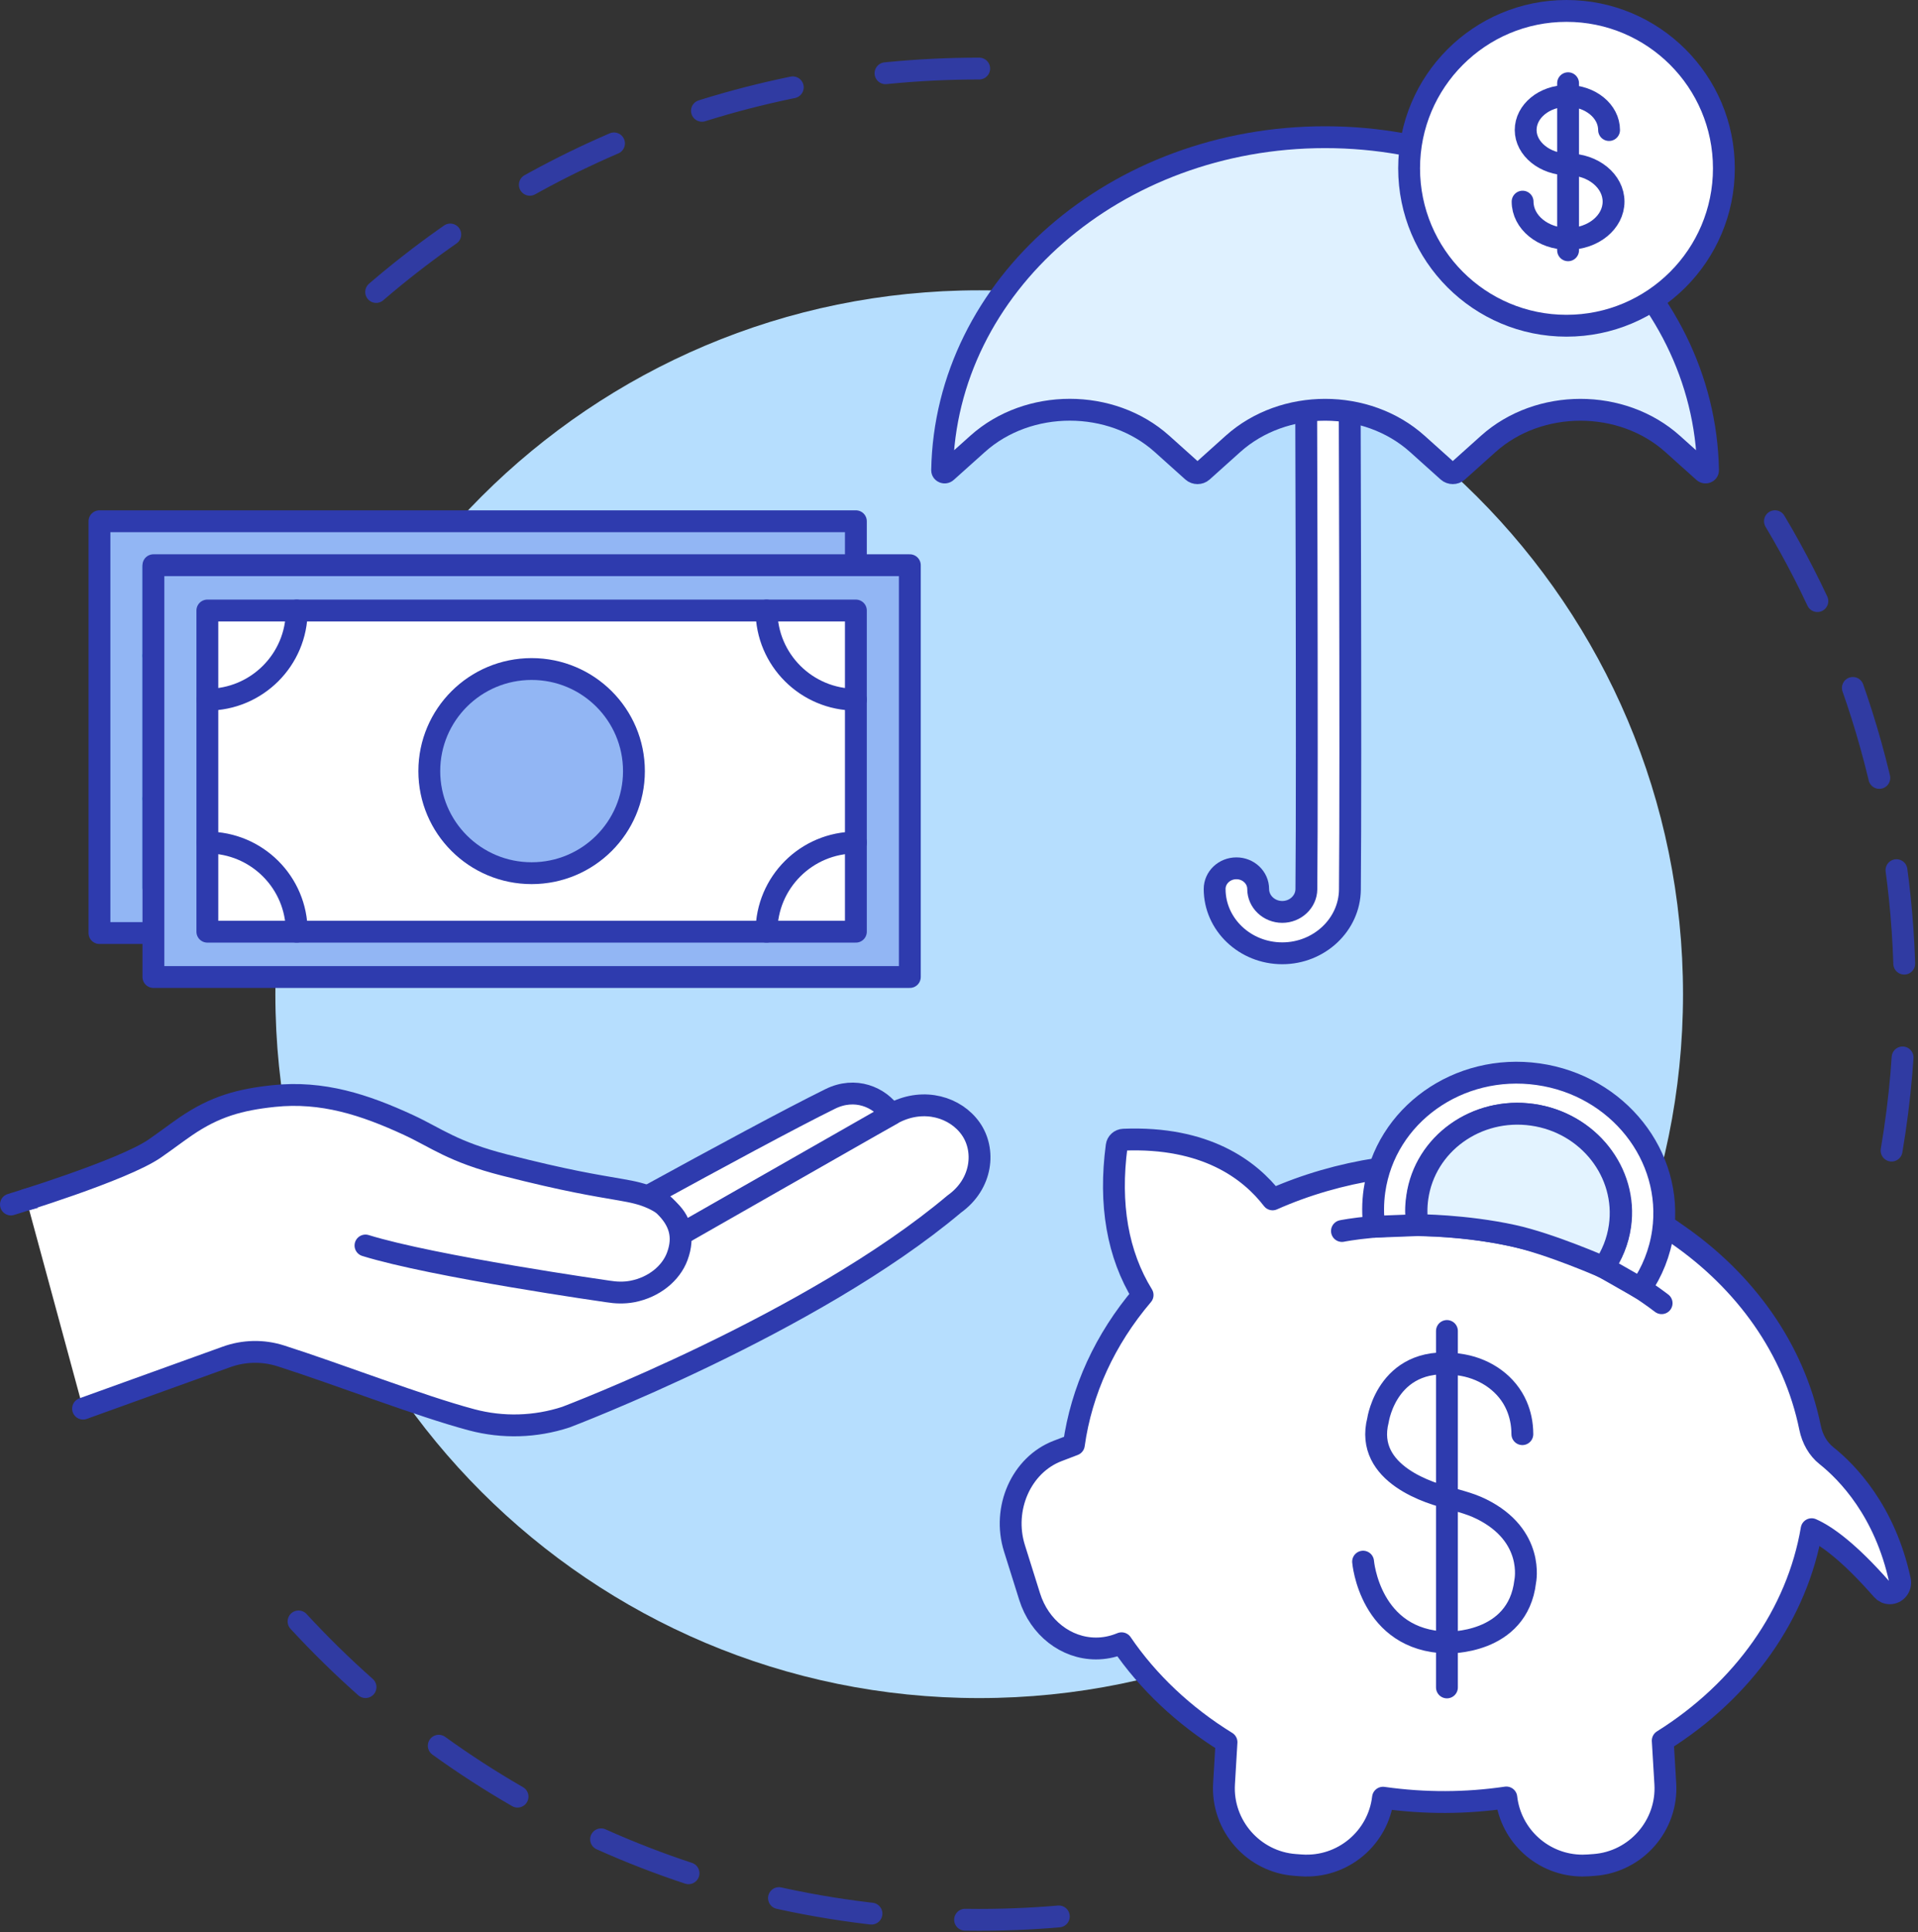 <?xml version="1.0" encoding="UTF-8"?>
<svg width="136px" height="137px" viewBox="0 0 136 137" version="1.1" xmlns="http://www.w3.org/2000/svg" xmlns:xlink="http://www.w3.org/1999/xlink">
    <rect x="0" y="0" width="136" height="137" fill="#333333" stroke="none"/>
    <title>49204B9F-9B37-469D-ADAE-61C2079696AA</title>
    <g id="Design" stroke="none" stroke-width="1" fill="none" fill-rule="evenodd">
        <g id="scroll---Desktop" transform="translate(-1028, -193)">
            <g id="#1-copy-4" transform="translate(916, 173)">
                <g id="Group-89" transform="translate(112, 20)">
                    <path d="M19.526,70.489 C19.526,42.926 41.87,20.583 69.432,20.583 C96.994,20.583 119.338,42.926 119.338,70.489 C119.338,98.051 96.994,120.395 69.432,120.395 C41.87,120.395 19.526,98.051 19.526,70.489" id="Fill-1" fill="#B6DEFE"></path>
                    <path d="M69.432,4.861 C52.056,4.861 36.258,11.613 24.518,22.637" id="Stroke-3" stroke="#303BA2" stroke-width="1.549" stroke-linecap="round" stroke-linejoin="round" stroke-dasharray="6.654"></path>
                    <path d="M134.127,81.578 C134.74,77.973 135.06,74.268 135.06,70.489 C135.06,58.236 131.702,46.768 125.857,36.954" id="Stroke-5" stroke="#303BA2" stroke-width="1.549" stroke-linecap="round" stroke-linejoin="round" stroke-dasharray="6.654"></path>
                    <path d="M21.169,114.96 C33.161,127.968 50.345,136.117 69.432,136.117 C71.683,136.117 73.907,136.003 76.1,135.782" id="Stroke-7" stroke="#303BA2" stroke-width="1.549" stroke-linecap="round" stroke-linejoin="round" stroke-dasharray="6.654"></path>
                    <path d="M97.7,82.868 C95.103,83.267 92.579,83.997 90.236,85.036 C88.607,82.924 85.477,80.57 79.667,80.804 C79.418,80.814 79.211,81.001 79.179,81.249 C78.629,85.392 79.248,88.945 81.019,91.817 C78.357,94.944 76.678,98.601 76.145,102.432 L74.992,102.873 C72.419,103.858 71.047,106.953 71.932,109.773 L73.01,113.205 C73.7,115.402 75.591,116.878 77.715,116.878 C78.275,116.878 78.828,116.774 79.361,116.571 L79.528,116.507 C81.391,119.248 83.951,121.663 86.968,123.522 L86.792,126.478 C86.617,129.433 88.879,132.011 91.834,132.225 L92.26,132.256 C95.202,132.465 97.734,130.31 98.064,127.458 C101.051,127.88 103.96,127.859 106.81,127.442 C107.117,130.172 109.438,132.27 112.216,132.27 C112.348,132.27 112.481,132.265 112.616,132.256 L113.041,132.225 C115.996,132.011 118.258,129.433 118.083,126.478 L117.9,123.413 C123.628,119.823 127.441,114.4 128.457,108.42 C129.484,108.873 131.09,110.011 133.462,112.716 C133.603,112.877 133.794,112.966 134.001,112.966 C134.22,112.966 134.426,112.866 134.567,112.691 C134.714,112.51 134.769,112.272 134.718,112.038 C133.654,107.118 130.992,104.389 129.499,103.2 C128.921,102.74 128.51,102.034 128.343,101.211 C127.204,95.633 123.75,90.846 118.916,87.51 C110.396,81.397 97.7,82.868 97.7,82.868" id="Fill-9" fill="#FFFFFF"></path>
                    <path d="M97.7,82.868 C95.103,83.267 92.579,83.997 90.236,85.036 C88.607,82.924 85.477,80.57 79.667,80.804 C79.418,80.814 79.211,81.001 79.179,81.249 C78.629,85.392 79.248,88.945 81.019,91.817 C78.357,94.944 76.678,98.601 76.145,102.432 L74.992,102.873 C72.419,103.858 71.047,106.953 71.932,109.773 L73.01,113.205 C73.7,115.402 75.591,116.878 77.715,116.878 C78.275,116.878 78.828,116.774 79.361,116.571 L79.528,116.507 C81.391,119.248 83.951,121.663 86.968,123.522 L86.792,126.478 C86.617,129.433 88.879,132.011 91.834,132.225 L92.26,132.256 C95.202,132.465 97.734,130.31 98.064,127.458 C101.051,127.88 103.96,127.859 106.81,127.442 C107.117,130.172 109.438,132.27 112.216,132.27 C112.348,132.27 112.481,132.265 112.616,132.256 L113.041,132.225 C115.996,132.011 118.258,129.433 118.083,126.478 L117.9,123.413 C123.628,119.823 127.441,114.4 128.457,108.42 C129.484,108.873 131.09,110.011 133.462,112.716 C133.603,112.877 133.794,112.966 134.001,112.966 C134.22,112.966 134.426,112.866 134.567,112.691 C134.714,112.51 134.769,112.272 134.718,112.038 C133.654,107.118 130.992,104.389 129.499,103.2 C128.921,102.74 128.51,102.034 128.343,101.211 C127.204,95.633 123.75,90.846 118.916,87.51 C110.396,81.397 97.7,82.868 97.7,82.868 Z" id="Stroke-11" stroke="#2E3BAE" stroke-width="1.549" stroke-linecap="round" stroke-linejoin="round"></path>
                    <g id="Group-16" transform="translate(95.026, 86.819)">
                        <path d="M0.128,0.459 C0.128,0.459 12.674,-2.126 22.795,5.578" id="Fill-13" fill="#FFFFFF"></path>
                        <path d="M0.128,0.459 C0.128,0.459 12.674,-2.126 22.795,5.578" id="Stroke-15" stroke="#2E3BAE" stroke-width="1.549" stroke-linecap="round" stroke-linejoin="round"></path>
                    </g>
                    <path d="M97.445,86.979 C97.335,86.148 97.335,85.292 97.458,84.426 C98.221,79.061 103.418,75.361 109.068,76.162 C114.717,76.963 118.678,81.961 117.916,87.326 C117.704,88.817 117.149,90.178 116.338,91.351 L113.696,89.843 C114.31,88.992 114.73,87.994 114.886,86.897 C115.423,83.121 112.635,79.603 108.659,79.039 C104.683,78.475 101.024,81.079 100.488,84.855 C100.382,85.599 100.377,86.159 100.513,86.863 L97.445,86.979 Z" id="Fill-17" fill="#FFFFFF"></path>
                    <path d="M97.445,86.979 C97.335,86.148 97.335,85.292 97.458,84.426 C98.221,79.061 103.418,75.361 109.068,76.162 C114.717,76.963 118.678,81.961 117.916,87.326 C117.704,88.817 117.149,90.178 116.338,91.351 L113.696,89.843 C114.31,88.992 114.73,87.994 114.886,86.897 C115.423,83.121 112.635,79.603 108.659,79.039 C104.683,78.475 101.024,81.079 100.488,84.855 C100.382,85.599 100.377,86.159 100.513,86.863 L97.445,86.979 Z" id="Stroke-19" stroke="#2E3BAE" stroke-width="1.549" stroke-linecap="round" stroke-linejoin="round"></path>
                    <path d="M114.849,86.952 C114.697,88.027 114.296,89.008 113.711,89.85 C113.711,89.85 109.934,88.19 107.295,87.613 C103.857,86.861 100.513,86.863 100.513,86.863 C100.419,86.232 100.413,85.579 100.507,84.919 C101.048,81.11 104.698,78.478 108.659,79.039 C112.619,79.601 115.391,83.143 114.849,86.952" id="Fill-21" fill="#E3F3FF"></path>
                    <path d="M114.849,86.952 C114.697,88.027 114.296,89.008 113.711,89.85 C113.711,89.85 109.934,88.19 107.295,87.613 C103.857,86.861 100.513,86.863 100.513,86.863 C100.419,86.232 100.413,85.579 100.507,84.919 C101.048,81.11 104.698,78.478 108.659,79.039 C112.619,79.601 115.391,83.143 114.849,86.952 Z" id="Stroke-23" stroke="#2E3BAE" stroke-width="1.549" stroke-linecap="round" stroke-linejoin="round"></path>
                    <g id="Group-28" transform="translate(96.547, 96.64)">
                        <path d="M0.106,14.081 C0.106,14.081 0.572,19.684 6.053,19.814 C6.053,19.814 11.076,19.988 11.601,15.48 C11.601,15.48 12.302,12.233 8.492,10.351 C8.045,10.13 7.572,9.966 7.094,9.826 L6.373,9.615 C4.934,9.284 0.184,7.889 1.163,4.048 C1.163,4.048 1.869,-0.827 7.191,0.15 C8.846,0.454 10.327,1.479 10.995,3.032 C11.237,3.596 11.398,4.263 11.399,5.042" id="Fill-25" fill="#FFFFFF"></path>
                        <path d="M0.106,14.081 C0.106,14.081 0.572,19.684 6.053,19.814 C6.053,19.814 11.076,19.988 11.601,15.48 C11.601,15.48 12.302,12.233 8.492,10.351 C8.045,10.13 7.572,9.966 7.094,9.826 L6.373,9.615 C4.934,9.284 0.184,7.889 1.163,4.048 C1.163,4.048 1.869,-0.827 7.191,0.15 C8.846,0.454 10.327,1.479 10.995,3.032 C11.237,3.596 11.398,4.263 11.399,5.042" id="Stroke-27" stroke="#2E3BAE" stroke-width="1.549" stroke-linecap="round" stroke-linejoin="round"></path>
                    </g>
                    <g id="Group-32" transform="translate(102.495, 94.288)">
                        <line x1="0.103" y1="0.079" x2="0.103" y2="25.351" id="Fill-29" fill="#FFFFFF"></line>
                        <line x1="0.103" y1="0.079" x2="0.103" y2="25.351" id="Stroke-31" stroke="#2E3BAE" stroke-width="1.549" stroke-linecap="round" stroke-linejoin="round"></line>
                    </g>
                    <polygon id="Fill-33" fill="#92B6F4" points="7.052 66.153 60.688 66.153 60.688 36.957 7.052 36.957"></polygon>
                    <polygon id="Stroke-35" stroke="#2E3BAE" stroke-width="1.549" stroke-linecap="round" stroke-linejoin="round" points="7.052 66.153 60.688 66.153 60.688 36.957 7.052 36.957"></polygon>
                    <path d="M41.125,51.555 C41.125,55.552 37.877,58.792 33.87,58.792 C29.863,58.792 26.615,55.552 26.615,51.555 C26.615,47.558 29.863,44.317 33.87,44.317 C37.877,44.317 41.125,47.558 41.125,51.555" id="Fill-36" fill="#FFFFFF"></path>
                    <path d="M41.125,51.555 C41.125,55.552 37.877,58.792 33.87,58.792 C29.863,58.792 26.615,55.552 26.615,51.555 C26.615,47.558 29.863,44.317 33.87,44.317 C37.877,44.317 41.125,47.558 41.125,51.555 Z" id="Stroke-37" stroke="#0C6BC2" stroke-width="1.549" stroke-linecap="round" stroke-linejoin="round"></path>
                    <polygon id="Fill-38" fill="#FFFFFF" points="10.878 62.941 56.863 62.941 56.863 40.17 10.878 40.17"></polygon>
                    <polygon id="Stroke-39" stroke="#0C6BC2" stroke-width="1.549" stroke-linecap="round" stroke-linejoin="round" points="10.878 62.941 56.863 62.941 56.863 40.17 10.878 40.17"></polygon>
                    <g id="Group-42" transform="translate(10.789, 40.067)">
                        <path d="M6.425,0.102 C6.425,3.593 3.588,6.423 0.089,6.423" id="Fill-40" fill="#FFFFFF"></path>
                        <path d="M6.425,0.102 C6.425,3.593 3.588,6.423 0.089,6.423" id="Stroke-41" stroke="#0C6BC2" stroke-width="1.549" stroke-linecap="round" stroke-linejoin="round"></path>
                    </g>
                    <g id="Group-45" transform="translate(50.487, 40.067)">
                        <path d="M6.376,6.423 C2.876,6.423 0.039,3.593 0.039,0.103" id="Fill-43" fill="#FFFFFF"></path>
                        <path d="M6.376,6.423 C2.876,6.423 0.039,3.593 0.039,0.103" id="Stroke-44" stroke="#0C6BC2" stroke-width="1.549" stroke-linecap="round" stroke-linejoin="round"></path>
                    </g>
                    <g id="Group-48" transform="translate(50.487, 56.527)">
                        <path d="M0.039,6.413 C0.039,2.922 2.876,0.092 6.376,0.092" id="Fill-46" fill="#FFFFFF"></path>
                        <path d="M0.039,6.413 C0.039,2.922 2.876,0.092 6.376,0.092" id="Stroke-47" stroke="#0C6BC2" stroke-width="1.549" stroke-linecap="round" stroke-linejoin="round"></path>
                    </g>
                    <g id="Group-51" transform="translate(10.789, 56.527)">
                        <path d="M0.089,0.092 C3.588,0.092 6.425,2.922 6.425,6.414" id="Fill-49" fill="#FFFFFF"></path>
                        <path d="M0.089,0.092 C3.588,0.092 6.425,2.922 6.425,6.414" id="Stroke-50" stroke="#0C6BC2" stroke-width="1.549" stroke-linecap="round" stroke-linejoin="round"></path>
                    </g>
                    <polygon id="Fill-52" fill="#92B6F4" points="10.878 69.27 64.513 69.27 64.513 40.074 10.878 40.074"></polygon>
                    <polygon id="Stroke-53" stroke="#2E3BAE" stroke-width="1.549" stroke-linecap="round" stroke-linejoin="round" points="10.878 69.27 64.513 69.27 64.513 40.074 10.878 40.074"></polygon>
                    <polygon id="Fill-54" fill="#FFFFFF" points="14.703 66.057 60.688 66.057 60.688 43.286 14.703 43.286"></polygon>
                    <polygon id="Stroke-55" stroke="#2E3BAE" stroke-width="1.549" stroke-linecap="round" stroke-linejoin="round" points="14.703 66.057 60.688 66.057 60.688 43.286 14.703 43.286"></polygon>
                    <g id="Group-58" transform="translate(1.798, 78.243)">
                        <path d="M4.092,21.629 L14.253,17.965 C15.493,17.517 16.847,17.487 18.104,17.887 C22.199,19.192 27.981,21.448 31.651,22.423 C33.847,23.007 36.167,22.94 38.327,22.232 C38.327,22.232 55.754,15.636 65.864,7.125 C67.88,5.686 68.087,3.279 67.034,1.784 C65.961,0.259 63.741,-0.414 61.659,0.626 L61.675,0.615 L46.402,9.036 L18.743,1.767 L7.19,4.909 L0.074,6.812" id="Fill-56" fill="#FFFFFF"></path>
                        <path d="M4.092,21.629 L14.253,17.965 C15.493,17.517 16.847,17.487 18.104,17.887 C22.199,19.192 27.981,21.448 31.651,22.423 C33.847,23.007 36.167,22.94 38.327,22.232 C38.327,22.232 55.754,15.636 65.864,7.125 C67.88,5.686 68.087,3.279 67.034,1.784 C65.961,0.259 63.741,-0.414 61.659,0.626 L61.675,0.615 L46.402,9.036 L18.743,1.767 L7.19,4.909 L0.074,6.812" id="Stroke-57" stroke="#2E3BAE" stroke-width="1.549" stroke-linecap="round" stroke-linejoin="round"></path>
                    </g>
                    <g id="Group-61" transform="translate(45.922, 77.413)">
                        <path d="M17.279,1.595 L2.322,10.127 C2.376,8.968 1.346,8.118 0.079,7.359 C4.873,4.731 10.099,1.906 12.946,0.502 C14.719,-0.374 16.438,0.361 17.279,1.595" id="Fill-59" fill="#FFFFFF"></path>
                        <path d="M17.279,1.595 L2.322,10.127 C2.376,8.968 1.346,8.118 0.079,7.359 C4.873,4.731 10.099,1.906 12.946,0.502 C14.719,-0.374 16.438,0.361 17.279,1.595" id="Stroke-60" stroke="#2E3BAE" stroke-width="1.549" stroke-linecap="round" stroke-linejoin="round"></path>
                    </g>
                    <g id="Group-64" transform="translate(0.692, 77.552)">
                        <path d="M0.083,7.847 C0.083,7.847 8.05,5.434 10.298,3.868 C11.254,3.202 11.827,2.754 12.505,2.292 C14.543,0.904 16.289,0.414 18.718,0.157 C22.167,-0.207 25.168,0.772 28.284,2.215 C30.244,3.122 31.393,4.11 35.097,5.053 C39.54,6.184 41.405,6.467 43.343,6.804 C44.181,6.95 44.85,7.089 45.549,7.405 C45.902,7.564 46.238,7.753 46.451,7.962 C47.487,8.978 47.858,10.101 47.333,11.52 C46.891,12.719 45.691,13.719 44.146,14.015 C43.573,14.124 42.983,14.106 42.408,14.011 C42.408,14.011 30.047,12.25 25.223,10.755" id="Fill-62" fill="#FFFFFF"></path>
                        <path d="M0.083,7.847 C0.083,7.847 8.05,5.434 10.298,3.868 C11.254,3.202 11.827,2.754 12.505,2.292 C14.543,0.904 16.289,0.414 18.718,0.157 C22.167,-0.207 25.168,0.772 28.284,2.215 C30.244,3.122 31.393,4.11 35.097,5.053 C39.54,6.184 41.405,6.467 43.343,6.804 C44.181,6.95 44.85,7.089 45.549,7.405 C45.902,7.564 46.238,7.753 46.451,7.962 C47.487,8.978 47.858,10.101 47.333,11.52 C46.891,12.719 45.691,13.719 44.146,14.015 C43.573,14.124 42.983,14.106 42.408,14.011 C42.408,14.011 30.047,12.25 25.223,10.755" id="Stroke-63" stroke="#2E3BAE" stroke-width="1.549" stroke-linecap="round" stroke-linejoin="round"></path>
                    </g>
                    <path d="M44.951,54.672 C44.951,58.669 41.703,61.909 37.696,61.909 C33.689,61.909 30.44,58.669 30.44,54.672 C30.44,50.674 33.689,47.434 37.696,47.434 C41.703,47.434 44.951,50.674 44.951,54.672" id="Fill-65" fill="#92B6F4"></path>
                    <path d="M44.951,54.672 C44.951,58.669 41.703,61.909 37.696,61.909 C33.689,61.909 30.44,58.669 30.44,54.672 C30.44,50.674 33.689,47.434 37.696,47.434 C41.703,47.434 44.951,50.674 44.951,54.672 Z" id="Stroke-66" stroke="#2E3BAE" stroke-width="1.549" stroke-linecap="round" stroke-linejoin="round"></path>
                    <g id="Group-69" transform="translate(14.662, 43.248)">
                        <path d="M6.378,0.038 C6.378,3.529 3.541,6.359 0.041,6.359" id="Fill-67" fill="#FFFFFF"></path>
                        <path d="M6.378,0.038 C6.378,3.529 3.541,6.359 0.041,6.359" id="Stroke-68" stroke="#2E3BAE" stroke-width="1.549" stroke-linecap="round" stroke-linejoin="round"></path>
                    </g>
                    <g id="Group-72" transform="translate(54.221, 43.248)">
                        <path d="M6.467,6.359 C2.967,6.359 0.13,3.529 0.13,0.038" id="Fill-70" fill="#FFFFFF"></path>
                        <path d="M6.467,6.359 C2.967,6.359 0.13,3.529 0.13,0.038" id="Stroke-71" stroke="#2E3BAE" stroke-width="1.549" stroke-linecap="round" stroke-linejoin="round"></path>
                    </g>
                    <g id="Group-75" transform="translate(54.221, 59.708)">
                        <path d="M0.13,6.349 C0.13,2.858 2.967,0.028 6.467,0.028" id="Fill-73" fill="#FFFFFF"></path>
                        <path d="M0.13,6.349 C0.13,2.858 2.967,0.028 6.467,0.028" id="Stroke-74" stroke="#2E3BAE" stroke-width="1.549" stroke-linecap="round" stroke-linejoin="round"></path>
                    </g>
                    <g id="Group-78" transform="translate(14.662, 59.708)">
                        <path d="M0.041,0.028 C3.541,0.028 6.378,2.858 6.378,6.349" id="Fill-76" fill="#FFFFFF"></path>
                        <path d="M0.041,0.028 C3.541,0.028 6.378,2.858 6.378,6.349" id="Stroke-77" stroke="#2E3BAE" stroke-width="1.549" stroke-linecap="round" stroke-linejoin="round"></path>
                    </g>
                    <path d="M90.922,67.589 C88.278,67.589 86.127,65.544 86.127,63.03 C86.127,62.22 86.817,61.563 87.67,61.563 C88.522,61.563 89.213,62.22 89.213,63.03 C89.213,63.926 89.98,64.655 90.922,64.655 C91.856,64.655 92.622,63.934 92.631,63.047 C92.714,54.767 92.6,23.293 92.599,23.066 C92.595,22.256 93.283,21.596 94.135,21.592 L94.14,21.592 C94.991,21.592 95.681,22.244 95.685,23.052 C95.687,23.279 95.801,54.774 95.718,63.075 C95.693,65.564 93.541,67.589 90.922,67.589" id="Fill-79" fill="#FFFFFF"></path>
                    <path d="M90.922,67.589 C88.278,67.589 86.127,65.544 86.127,63.03 C86.127,62.22 86.817,61.563 87.67,61.563 C88.522,61.563 89.213,62.22 89.213,63.03 C89.213,63.926 89.98,64.655 90.922,64.655 C91.856,64.655 92.622,63.934 92.631,63.047 C92.714,54.767 92.6,23.293 92.599,23.066 C92.595,22.256 93.283,21.596 94.135,21.592 L94.14,21.592 C94.991,21.592 95.681,22.244 95.685,23.052 C95.687,23.279 95.801,54.774 95.718,63.075 C95.693,65.564 93.541,67.589 90.922,67.589 Z" id="Stroke-80" stroke="#2E3BAE" stroke-width="1.549" stroke-linecap="round" stroke-linejoin="round"></path>
                    <path d="M67.105,33.455 C66.996,33.554 66.802,33.482 66.804,33.344 C67.036,20.266 79.105,9.727 93.958,9.727 C108.812,9.727 120.88,20.266 121.112,33.344 C121.115,33.482 120.921,33.554 120.811,33.455 L118.603,31.474 C115.006,28.247 109.122,28.248 105.526,31.475 L103.356,33.422 C103.168,33.591 102.861,33.591 102.673,33.423 L100.501,31.473 C96.905,28.247 91.02,28.247 87.424,31.474 L85.253,33.423 C85.066,33.591 84.759,33.591 84.571,33.423 L82.393,31.469 C78.798,28.245 72.915,28.245 69.32,31.469 L67.105,33.455 Z" id="Fill-81" fill="#DFF1FF"></path>
                    <path d="M67.105,33.455 C66.996,33.554 66.802,33.482 66.804,33.344 C67.036,20.266 79.105,9.727 93.958,9.727 C108.812,9.727 120.88,20.266 121.112,33.344 C121.115,33.482 120.921,33.554 120.811,33.455 L118.603,31.474 C115.006,28.247 109.122,28.248 105.526,31.475 L103.356,33.422 C103.168,33.591 102.861,33.591 102.673,33.423 L100.501,31.473 C96.905,28.247 91.02,28.247 87.424,31.474 L85.253,33.423 C85.066,33.591 84.759,33.591 84.571,33.423 L82.393,31.469 C78.798,28.245 72.915,28.245 69.32,31.469 L67.105,33.455 Z" id="Stroke-82" stroke="#2E3BAE" stroke-width="1.549" stroke-linecap="round" stroke-linejoin="round"></path>
                    <path d="M122.236,11.935 C122.236,18.098 117.239,23.095 111.076,23.095 C104.912,23.095 99.916,18.098 99.916,11.935 C99.916,5.771 104.912,0.775 111.076,0.775 C117.239,0.775 122.236,5.771 122.236,11.935" id="Fill-83" fill="#FFFFFF"></path>
                    <path d="M122.236,11.935 C122.236,18.098 117.239,23.095 111.076,23.095 C104.912,23.095 99.916,18.098 99.916,11.935 C99.916,5.771 104.912,0.775 111.076,0.775 C117.239,0.775 122.236,5.771 122.236,11.935 Z" id="Stroke-84" stroke="#2E3BAE" stroke-width="1.549" stroke-linecap="round" stroke-linejoin="round"></path>
                    <path d="M107.963,14.296 C107.963,15.753 109.407,16.935 111.188,16.935 C112.969,16.935 114.413,15.753 114.413,14.296 C114.413,12.838 112.969,11.656 111.188,11.656 C109.555,11.656 108.181,10.556 108.181,9.22 C108.181,7.883 109.505,6.8 111.138,6.8 C112.77,6.8 114.094,7.883 114.094,9.22" id="Stroke-85" stroke="#2E3BAE" stroke-width="1.549" stroke-linecap="round" stroke-linejoin="round"></path>
                    <g id="Group-88" transform="translate(111.071, 5.764)">
                        <line x1="0.117" y1="11.981" x2="0.117" y2="0.137" id="Fill-86" fill="#FFFFFF"></line>
                        <line x1="0.117" y1="11.981" x2="0.117" y2="0.137" id="Stroke-87" stroke="#2E3BAE" stroke-width="1.549" stroke-linecap="round" stroke-linejoin="round"></line>
                    </g>
                </g>
            </g>
        </g>
    </g>
</svg>